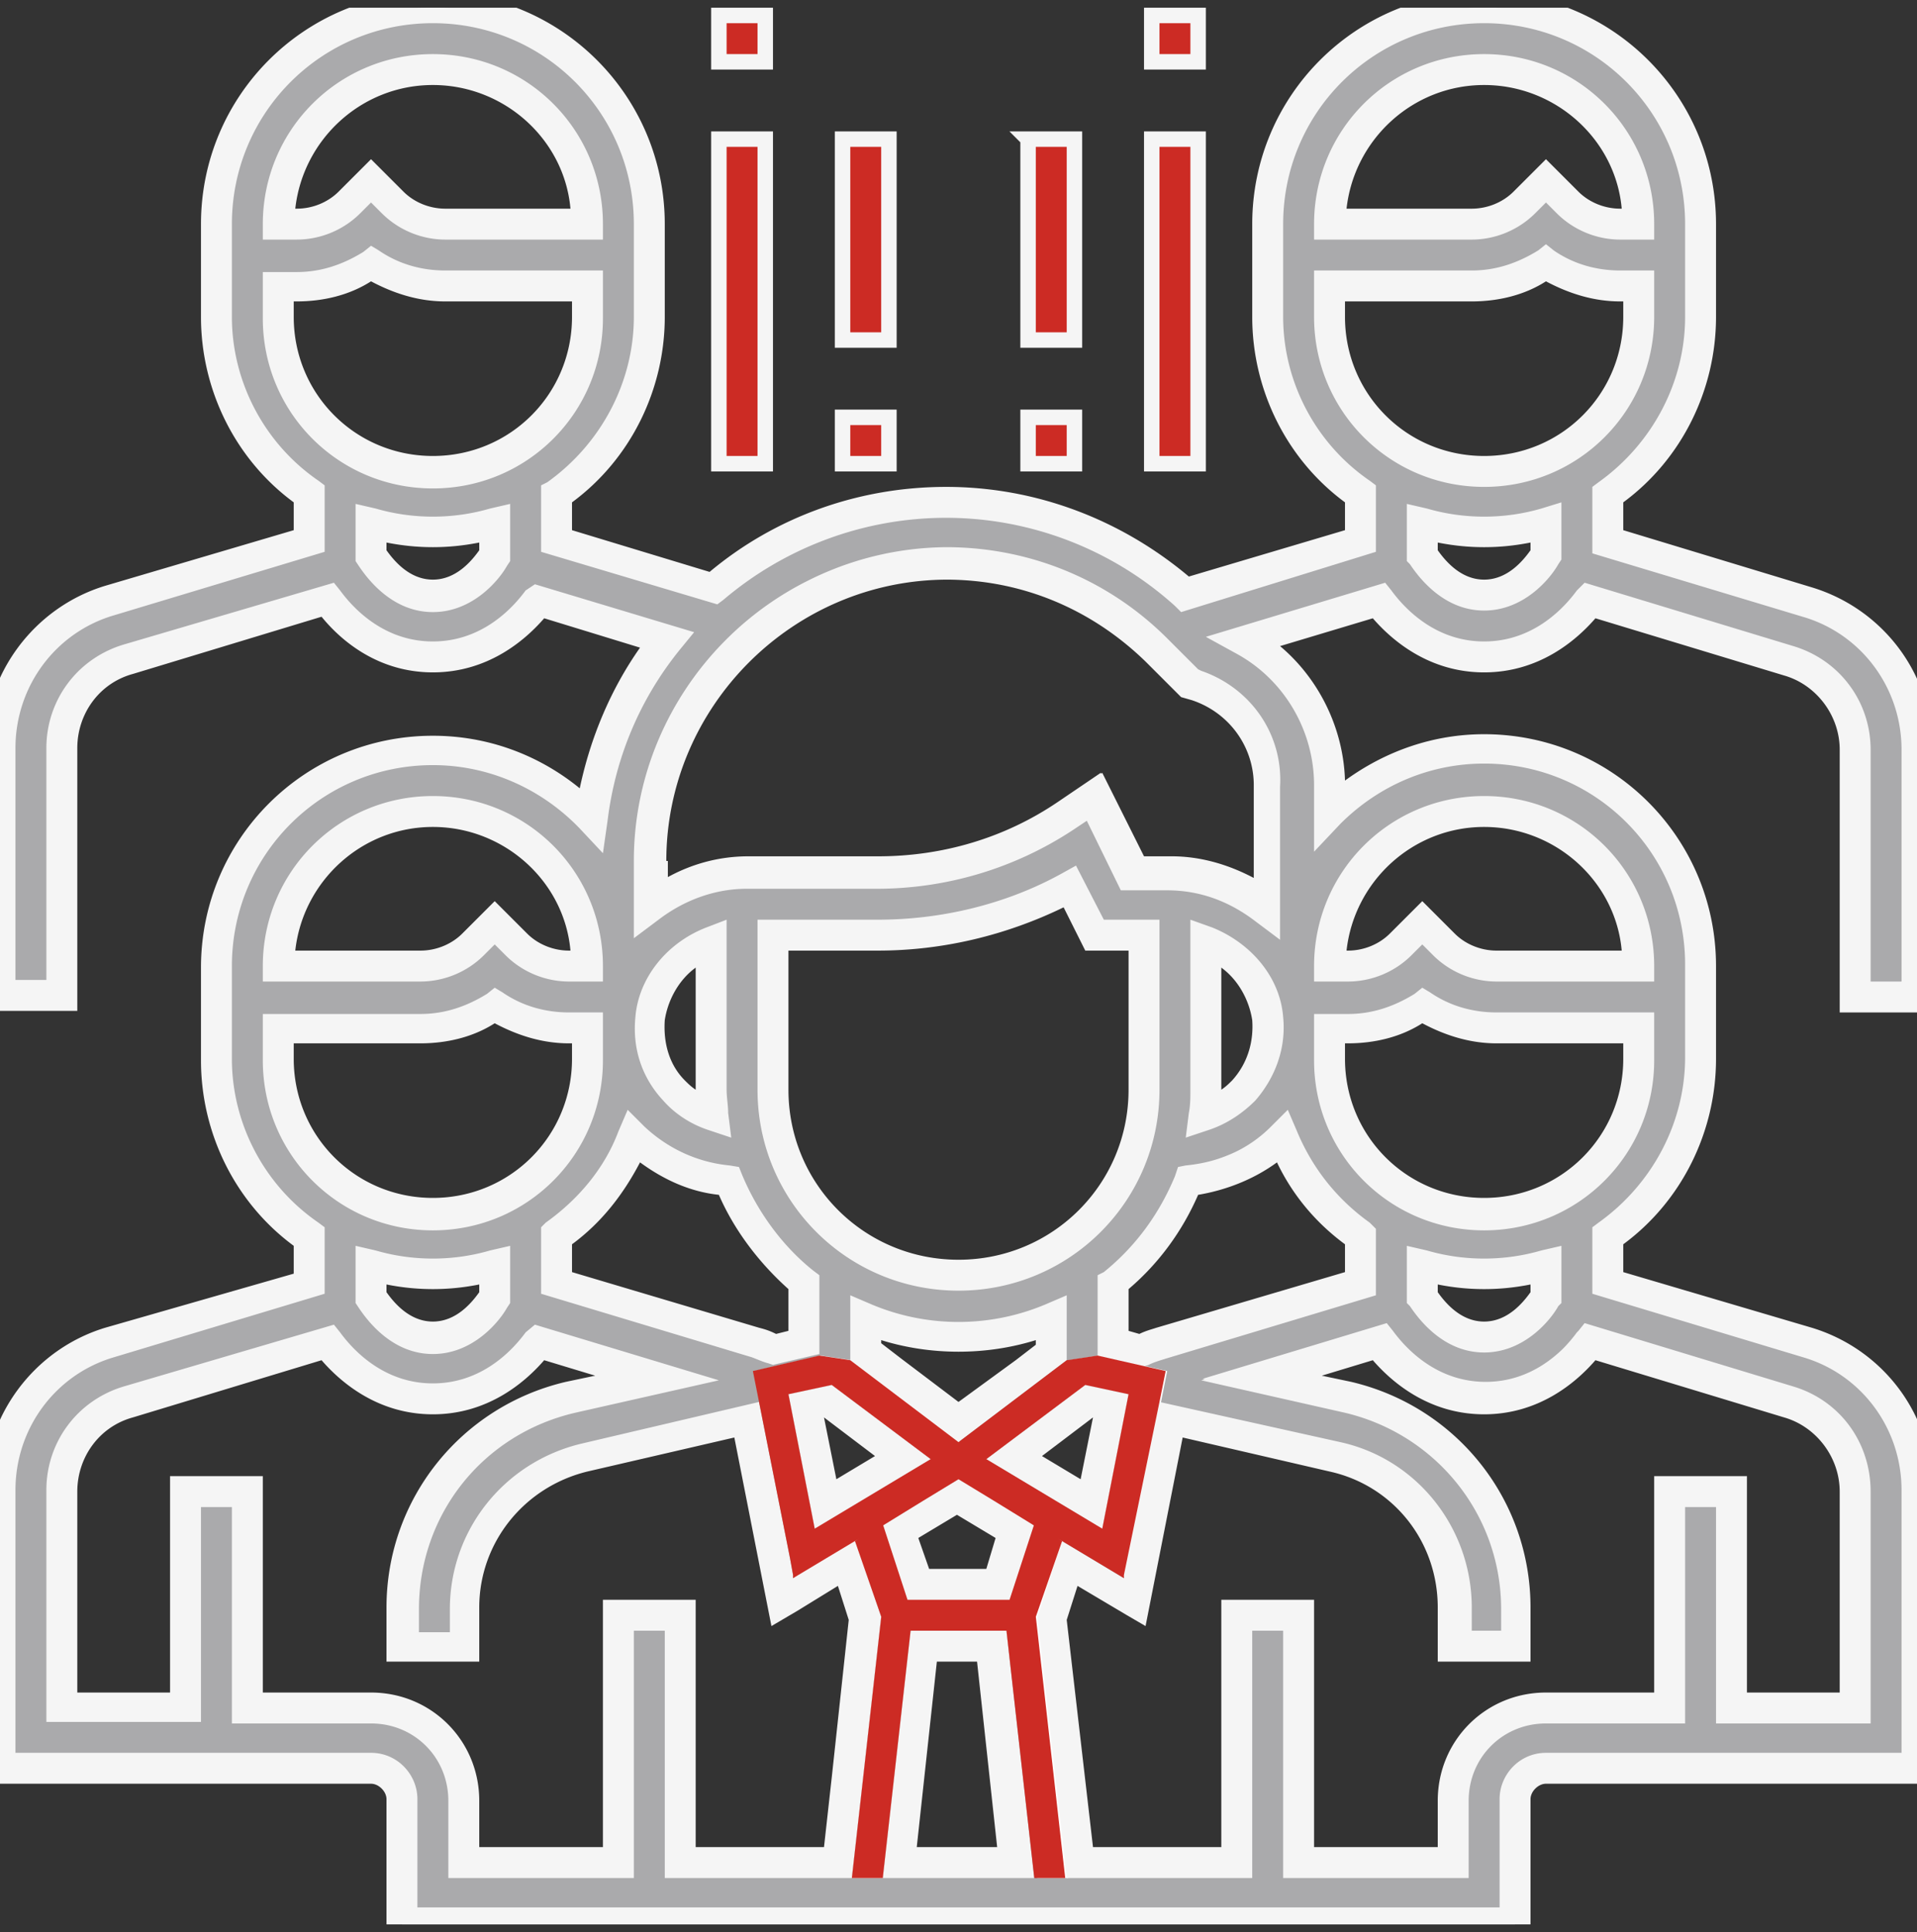 <svg width="124" height="125" fill="none" xmlns="http://www.w3.org/2000/svg"><rect width="100%" height="100%" fill="#333333" stroke="none"/><g clip-path="url(#clip0)"><path d="M55.898 99.3l1.2-.7-1.2.7zm11-.7l1.2.7-1.2-.7zM75 90.7l-2.3 11.2L75 90.7z" fill="#F5F5F5"/><path d="M124 64.5v-16c0-4.5-2.9-8.3-7.1-9.6L104 35v-3c3.6-2.5 6-6.7 6-11.5v-6c0-7.7-6.3-14-14-14s-14 6.3-14 14v6c0 4.7 2.4 8.9 6 11.5v3l-11.3 3.4c-4.3-3.8-9.7-5.9-15.5-5.9-5.7 0-11 2.1-15 5.6L36 35v-3c3.6-2.5 6-6.7 6-11.5v-6c0-7.7-6.3-14-14-14s-14 6.3-14 14v6c0 4.7 2.4 8.9 6 11.5v3L7.1 38.9C2.9 40.2 0 44 0 48.5v16h4v-16c0-2.7 1.7-5 4.3-5.7l12.9-3.9c1.2 1.5 3.4 3.7 6.8 3.7s5.7-2.1 6.8-3.7l8.2 2.5c-2.6 3.3-4.3 7.3-4.9 11.6-2.5-2.8-6.1-4.5-10.1-4.5-7.7 0-14 6.3-14 14v6c0 4.7 2.4 8.9 6 11.5v3L7.1 86.9C2.9 88.2 0 92 0 96.5v18h24c1.1 0 2 .9 2 2v8h72v-8c0-1.1.9-2 2-2h24v-18c0-4.5-2.9-8.3-7.1-9.6L104 83v-3c3.6-2.5 6-6.7 6-11.5v-6c0-7.7-6.3-14-14-14-3.9 0-7.5 1.6-10 4.2v-1.9c0-4-2.1-7.5-5.5-9.4l8.7-2.6c1.2 1.5 3.4 3.7 6.8 3.7s5.7-2.1 6.8-3.7l12.9 3.9c2.6.8 4.3 3.1 4.3 5.7v16h4v.1zm-96-60c5.5 0 10 4.5 10 10h-9.2c-1.3 0-2.5-.5-3.4-1.4L24 11.7l-1.4 1.4c-.9.9-2.1 1.4-3.4 1.4H18c0-5.5 4.5-10 10-10zm-10 16v-2h1.2c1.7 0 3.4-.5 4.8-1.4 1.4.9 3.1 1.4 4.8 1.4H38v2c0 5.5-4.5 10-10 10s-10-4.5-10-10zm10 18c-2.1 0-3.5-1.8-4-2.5v-2c1.3.4 2.6.6 4 .6s2.7-.2 4-.6v2c-.5.7-1.9 2.5-4 2.5zm55 35.1c1 2.6 2.8 4.8 5 6.4v3l-12.9 3.9c-.4.1-.8.3-1.2.5l-1.9-.5V83c2.1-1.7 3.8-4 4.9-6.6 2.3-.2 4.4-1.2 6.1-2.8zM62 86.5c2.1 0 4.1-.4 6-1.2v2.2L62 92l-6-4.5v-2.2c1.9.8 3.9 1.2 6 1.2zm-8.5 4.2l4.9 3.7-5 3-1.3-6.3 1.4-.4zm6.3 15.8h4.4l1.6 14h-7.5l1.5-14zm4.8-4h-5.1l-1.1-3.4 3.7-2.2 3.7 2.2-1.2 3.4zm1-8.2l4.9-3.7 1.4.3-1.3 6.3-5-2.9zm14.8-23.8c-.7.8-1.6 1.3-2.5 1.6.1-.5.1-1 .1-1.6v-9.6c2.2.8 3.8 2.7 4 5 .1 1.7-.4 3.4-1.6 4.6zm-6.4 0c0 6.6-5.4 12-12 12s-12-5.4-12-12v-10h6.8c4.4 0 8.6-1.1 12.4-3.2l1.6 3.2H74v10zm-27.9 1.7c-1-.3-1.8-.9-2.5-1.6-1.2-1.3-1.7-2.9-1.5-4.6.2-2.3 1.8-4.2 4-5v9.5c-.1.6-.1 1.1 0 1.7zm1 4.2c1 2.6 2.7 4.8 4.9 6.6v3.9l-1.9.4c-.4-.2-.8-.3-1.2-.5L36 83v-3c2.2-1.6 4-3.8 5-6.4 1.7 1.6 3.8 2.6 6.1 2.8zM28 52.5c5.5 0 10 4.5 10 10h-1.2c-1.3 0-2.5-.5-3.4-1.4L32 59.7l-1.4 1.4c-.9.9-2.1 1.4-3.4 1.4H18c0-5.5 4.5-10 10-10zm-10 16v-2h9.2c1.7 0 3.4-.5 4.8-1.4 1.4.9 3.1 1.4 4.8 1.4H38v2c0 5.5-4.5 10-10 10s-10-4.5-10-10zm10 14c1.4 0 2.7-.2 4-.6v2c-.5.8-1.9 2.6-4 2.6s-3.5-1.8-4-2.5v-2c1.3.3 2.6.5 4 .5zm-4 28h-8v-14h-4v14H4v-14c0-2.7 1.7-5 4.3-5.7l12.9-3.9c1.2 1.5 3.4 3.7 6.8 3.7s5.7-2.1 6.8-3.7l7.6 2.3-5.6 1.3C30.5 91.9 26 97.5 26 104v2.5h4V104c0-4.7 3.2-8.7 7.8-9.7l10.5-2.4 2.4 11.8 4.2-2.5 1.2 3.6-1.9 15.7H44v-16h-4v16H30v-4c0-3.3-2.7-6-6-6zm91.7-19.8c2.6.8 4.3 3.1 4.3 5.7v14h-8V96.5h-4v14h-8c-3.3 0-6 2.7-6 6v4H84v-16h-4v16H69.8L68 104.7l1.2-3.6 4.2 2.5 2.4-11.8 10.5 2.4c4.6 1.1 7.8 5.1 7.8 9.7v2.5h4v-2.5c0-6.6-4.5-12.2-10.9-13.6L81.6 89l7.6-2.3c1.2 1.5 3.4 3.7 6.8 3.7s5.7-2.1 6.8-3.7l12.9 4zM100 84c-.5.8-1.9 2.5-4 2.5s-3.5-1.8-4-2.5v-2c1.3.4 2.6.6 4 .6s2.7-.2 4-.6v2zm-4-5.5c-5.5 0-10-4.5-10-10v-2h1.2c1.7 0 3.4-.5 4.8-1.4 1.4.9 3.1 1.4 4.8 1.4h9.2v2c0 5.5-4.5 10-10 10zm0-26c5.5 0 10 4.5 10 10h-9.2c-1.3 0-2.5-.5-3.4-1.4L92 59.7l-1.4 1.4c-.9.9-2.1 1.4-3.4 1.4H86c0-5.5 4.5-10 10-10zm-14 6.2c-1.8-1.3-4-2.2-6.3-2.2h-2.4l-2.5-4.9-1.9 1.3c-3.6 2.4-7.8 3.7-12.1 3.7h-8.4c-2.4 0-4.6.8-6.3 2.2v-3c-.1-10.7 8.5-19.3 19.1-19.3 5.1 0 10 2 13.6 5.6l2.1 2.1.4.2c2.8.9 4.6 3.5 4.6 6.4v7.9h.1zM96 4.5c5.5 0 10 4.5 10 10h-1.2c-1.3 0-2.5-.5-3.4-1.4l-1.4-1.4-1.4 1.4c-.9.9-2.1 1.4-3.4 1.4H86c0-5.5 4.5-10 10-10zm-10 16v-2h9.2c1.7 0 3.4-.5 4.8-1.4 1.4.9 3.1 1.4 4.8 1.4h1.2v2c0 5.5-4.5 10-10 10s-10-4.5-10-10zm10 18c-2.1 0-3.5-1.8-4-2.5v-2c1.3.4 2.6.6 4 .6s2.7-.2 4-.6v2c-.5.7-1.9 2.5-4 2.5z" fill="#fff"/><path d="M124 64.5v-16c0-4.5-2.9-8.3-7.1-9.6L104 35v-3c3.6-2.5 6-6.7 6-11.5v-6c0-7.7-6.3-14-14-14s-14 6.3-14 14v6c0 4.8 2.4 8.9 6 11.5v3l-11.3 3.4c-4.3-3.8-9.7-5.9-15.5-5.9-5.7 0-11 2.1-15 5.6l-10.2-3v-3c3.6-2.5 6-6.7 6-11.5v-6c0-7.7-6.3-14-14-14S14 6.8 14 14.5v6c0 4.8 2.4 8.9 6 11.5v3L7.1 38.9C2.9 40.1 0 44 0 48.4v16h4v-16c0-2.7 1.7-5 4.3-5.7l12.9-3.9c1.2 1.5 3.4 3.7 6.8 3.7s5.7-2.1 6.8-3.7l8.2 2.5c-2.6 3.3-4.3 7.3-4.9 11.6-2.5-2.7-6.1-4.4-10.1-4.4-7.7 0-14 6.3-14 14v6c0 4.8 2.4 8.9 6 11.5v3L7.1 86.9C2.9 88.1 0 92 0 96.4v18h24c1.1 0 2 .9 2 2v8h72v-8c0-1.1.9-2 2-2h24v-18c0-4.5-2.9-8.3-7.1-9.6L104 83v-3c3.6-2.5 6-6.7 6-11.5v-6c0-7.7-6.3-14-14-14-3.9 0-7.5 1.6-10 4.2v-1.9c0-4-2.2-7.5-5.5-9.4l8.7-2.6c1.2 1.5 3.4 3.7 6.8 3.7s5.7-2.1 6.8-3.7l12.9 3.9c2.6.8 4.3 3.1 4.3 5.7v16h4v.1zm-96-60c5.5 0 10 4.5 10 10h-9.2c-1.3 0-2.5-.5-3.4-1.4L24 11.7l-1.4 1.4c-.9.9-2.2 1.4-3.4 1.4H18c0-5.5 4.5-10 10-10zm-10 14h1.2c1.7 0 3.4-.5 4.8-1.4 1.4.9 3.1 1.4 4.8 1.4H38v2c0 5.5-4.5 10-10 10s-10-4.5-10-10v-2zm6 15.4c1.3.4 2.6.6 4 .6s2.7-.2 4-.6v2c-.5.8-1.9 2.5-4 2.5s-3.5-1.8-4-2.5v-2zm72 18.6c5.5 0 10 4.5 10 10h-9.2c-1.3 0-2.5-.5-3.4-1.4L92 59.7l-1.4 1.4c-.9.9-2.2 1.4-3.4 1.4H86c0-5.5 4.5-10 10-10zm24 58h-8v-14h-4v14h-8c-3.3 0-6 2.7-6 6v4H84v-16h-4v16H69.8L68 104.7l1.2-3.6 3.7 2.2.5.3 2.4-11.8 10.5 2.4c4.6 1.1 7.8 5.1 7.8 9.8v2.5h4V104c0-6.6-4.5-12.2-10.8-13.6l-5.6-1.3 7.6-2.3c1.2 1.5 3.4 3.7 6.8 3.7s5.7-2.1 6.8-3.7l12.9 3.9c2.6.8 4.3 3.1 4.3 5.7v14.1h-.1zm-61.8 10l1.6-14h4.4l1.6 14h-7.6zm6.9-15h-6.2l-1.8 16h-2l1.9-16.9-1.6-4.9-4 2.4v-.2l-.2-1.1-2.4-12.1 4.3-1 2 .3 7 5.3 7-5.3 2-.3 4.4 1-.4 2-2.3 11.2v.2l-4-2.4-1.6 4.9 1.9 16.9h-2l-2-16zm-53.1-9v14H4v-14c0-2.7 1.7-5 4.3-5.7l12.9-3.9c1.2 1.5 3.4 3.7 6.8 3.7s5.7-2.1 6.8-3.7l7.6 2.3-5.6 1.3C30.5 91.9 26 97.5 26 104v2.5h4V104c0-4.7 3.2-8.7 7.8-9.8l10.5-2.4 2.4 11.8.8-.5 3.4-2 1.2 3.6-1.5 13.6-.2 2.2H44v-16h-4v16H30v-4c0-3.3-2.7-6-6-6h-8v-14h-4zm16-44c5.5 0 10 4.5 10 10h-1.2c-1.3 0-2.5-.5-3.4-1.4L32 59.7l-1.4 1.4c-.9.9-2.2 1.4-3.4 1.4H18c0-5.5 4.5-10 10-10zm40 35l-.7.5-5.3 4-5.3-4-.7-.5v-2.2c1.8.8 3.9 1.2 6 1.2s4.2-.4 6-1.2v2.2zm-36-5.6v2c-.5.8-1.9 2.5-4 2.5s-3.5-1.8-4-2.5v-2c1.3.4 2.6.6 4 .6s2.7-.2 4-.6zm10-16c.2-2.3 1.8-4.2 4-5v9.6c0 .6 0 1.1.1 1.7-1-.3-1.8-.9-2.5-1.6-1.2-1.3-1.7-3-1.6-4.7zm35.9 6.2c.1-.5.1-1 .1-1.6v-9.6c2.2.8 3.8 2.7 4 5 .2 1.7-.4 3.4-1.5 4.6-.7.8-1.6 1.3-2.6 1.6zM74 70.5c0 6.6-5.4 12-12 12s-12-5.4-12-12v-10h6.8c4.4 0 8.6-1.1 12.4-3.2l1.6 3.2H74v10zm26 13.4c-.5.8-1.9 2.5-4 2.5s-3.5-1.8-4-2.5v-2c1.3.4 2.6.6 4 .6s2.7-.2 4-.6v2zM88 83l-12.9 3.9c-.4.1-.8.3-1.2.5l-1.9-.5V83c2.1-1.7 3.8-4 4.9-6.6 2.3-.2 4.5-1.2 6.1-2.8 1 2.6 2.8 4.8 5 6.4v3zm-47-9.4c1.7 1.6 3.8 2.6 6.1 2.8 1 2.6 2.7 4.8 4.9 6.6v3.9l-1.9.4c-.4-.2-.8-.4-1.2-.5L36 83v-3c2.3-1.6 4-3.8 5-6.4zm-23-7.1h9.2c1.7 0 3.4-.5 4.8-1.4 1.4.9 3.1 1.4 4.8 1.4H38v2c0 5.5-4.5 10-10 10s-10-4.5-10-10v-2zm78 12c-5.5 0-10-4.5-10-10v-2h1.2c1.7 0 3.4-.5 4.8-1.4 1.4.9 3.1 1.4 4.8 1.4h9.2v2c0 5.5-4.5 10-10 10zM82 58.7c-1.8-1.3-4-2.2-6.3-2.2h-2.4l-2.5-4.9-1.9 1.3c-3.6 2.4-7.8 3.7-12.1 3.7h-8.4c-2.4 0-4.6.8-6.3 2.2v-3c-.1-10.7 8.5-19.3 19.1-19.3 5.1 0 10 2 13.6 5.6l2.1 2.1.5.2c2.8.9 4.6 3.5 4.6 6.4v7.9zM96 4.5c5.5 0 10 4.5 10 10h-1.2c-1.3 0-2.5-.5-3.4-1.4l-1.4-1.4-1.4 1.4c-.9.9-2.2 1.4-3.4 1.4H86c0-5.5 4.5-10 10-10zm-10 14h9.2c1.7 0 3.4-.5 4.8-1.4 1.4.9 3.1 1.4 4.8 1.4h1.2v2c0 5.5-4.5 10-10 10s-10-4.5-10-10v-2zm6 15.4c1.3.4 2.6.6 4 .6s2.7-.2 4-.6v2c-.5.8-1.9 2.5-4 2.5s-3.5-1.8-4-2.5v-2zM73 90.2l-2.8-.6-6.4 4.8 7.5 4.5 1.7-8.7zm-7.4 4.1l4.9-3.7 1.4.3-1.3 6.3-5-2.9zM62 95.7l-2.3 1.4-2.6 1.6 1.6 4.9h6.6l1.6-4.9-2.6-1.6-2.3-1.4zm2.6 6.8h-5.1l-1.2-3.4 3.7-2.2 3.7 2.2-1.1 3.4zM53.8 89.6l-2.8.6 1.7 8.7 7.5-4.5-6.4-4.8zM52.1 91l1.4-.3 4.9 3.7-5 3-1.3-6.4z" fill="#AAAAAC"/><path d="M31.7 32.9c-2.4.7-5 .7-7.4 0l-1.3-.3v3.7l.2.3c.6.9 2.2 3 4.8 3 2.6 0 4.3-2.1 4.8-3l.2-.3v-3.7l-1.3.3zm-.7 2.7c-.5.7-1.5 1.9-3 1.9s-2.5-1.2-3-1.9v-.5c2 .4 4 .4 6 0v.5zm.7 45.3c-2.4.7-5 .7-7.4 0l-1.3-.3v3.7l.2.3c.6.9 2.2 3 4.8 3 2.6 0 4.3-2.1 4.8-3l.2-.3v-3.7l-1.3.3zm-.7 2.7c-.5.7-1.5 1.9-3 1.9s-2.5-1.2-3-1.9v-.5c2 .4 4 .4 6 0v.5zM28 3.5c-6.1 0-11 4.9-11 11v1h2.2c1.5 0 3-.6 4.1-1.7l.7-.7.7.7c1.1 1.1 2.6 1.7 4.1 1.7H39v-1c0-6.1-4.9-11-11-11zm.8 10c-1 0-2-.4-2.7-1.1L24 10.3l-2.1 2.1c-.7.7-1.7 1.1-2.7 1.1h-.1c.5-4.5 4.3-8 8.9-8 4.6 0 8.5 3.5 8.9 8h-8.1zm0 4c-1.5 0-3-.4-4.3-1.3l-.5-.3-.5.4c-1.3.8-2.7 1.3-4.3 1.3H17v3c0 6.1 4.9 11 11 11s11-4.9 11-11v-3H28.8v-.1zm8.2 3c0 5-4 9-9 9s-9-4-9-9v-1h.2c1.7 0 3.4-.4 4.8-1.3 1.5.8 3.1 1.3 4.8 1.3H37v1zm-9 31c-6.1 0-11 4.9-11 11v1h10.2c1.5 0 3-.6 4.1-1.7l.7-.7.7.7c1.1 1.1 2.6 1.7 4.1 1.7H39v-1c0-6.1-4.9-11-11-11zm8.8 10c-1 0-2-.4-2.7-1.1L32 58.3l-2.1 2.1c-.7.7-1.7 1.1-2.7 1.1h-8.1c.5-4.5 4.3-8 8.9-8 4.6 0 8.5 3.5 8.9 8h-.1zm0 4c-1.5 0-3-.4-4.3-1.3l-.5-.3-.5.4c-1.3.8-2.7 1.3-4.3 1.3H17v3c0 6.1 4.9 11 11 11s11-4.9 11-11v-3h-2.2v-.1zm.2 3c0 5-4 9-9 9s-9-4-9-9v-1h8.2c1.7 0 3.4-.4 4.8-1.3 1.5.8 3.1 1.3 4.8 1.3h.2v1zM47.1 72c0-.5-.1-1-.1-1.5v-11l-1.3.5c-2.6 1-4.4 3.3-4.6 5.8-.2 2 .4 3.9 1.8 5.4.8.8 1.8 1.5 2.9 1.9l1.5.5-.2-1.6zM45 62.6v7.9c-.3-.2-.5-.4-.7-.6-1-1-1.4-2.4-1.3-3.9.2-1.3.9-2.6 2-3.4zm7.6 19.6c-2-1.6-3.6-3.8-4.6-6.2l-.2-.5-.6-.1c-2.1-.2-4-1.1-5.5-2.5l-1.1-1.1-.6 1.4c-.9 2.4-2.6 4.4-4.7 5.9l-.3.3v4.3l13.6 4.1c.3.1.7.3 1.1.4l.3.1 3-.7v-5.1l-.4-.3zM51 86.1l-.8.2c-.4-.2-.7-.3-1.1-.4L37 82.3v-1.8c1.9-1.4 3.3-3.2 4.4-5.3 1.5 1.1 3.2 1.8 5.1 2.1 1 2.3 2.6 4.4 4.5 6.1v2.7zm4.3 13.6l-4 2.4v-.2l-.2-1.1-2-10.1-11.5 2.7c-5 1.2-8.5 5.6-8.5 10.7v1.5h-2v-1.5c0-6.1 4.1-11.3 10.1-12.7l9.3-2.1-11.9-3.6-.6.5c-1.1 1.5-3.1 3.3-6 3.3s-4.9-1.8-6-3.3l-.4-.5-13.6 4c-3 .9-5 3.6-5 6.7v15h10V97.5h2v14h9c2.8 0 5 2.2 5 5v5h12v-16h2v16h12.1l1.9-16.9-1.7-4.9zm-2 19.8H45v-16h-6v16h-8v-3c0-3.9-3.1-7-7-7h-7v-14h-6v14H5v-13c0-2.2 1.4-4.2 3.6-4.8L20.8 88c1.3 1.5 3.7 3.5 7.2 3.5s5.9-2 7.2-3.5l3.3 1-1.9.4C29.8 91 25 97 25 104v3.5h6V104c0-4.2 2.9-7.8 7-8.8l9.5-2.2 2.4 12.2 1.7-1 2.6-1.6.7 2.2-1.1 10.2-.5 4.5zm.5-29.9l-2.8.6 1.7 8.7 7.5-4.5-6.4-4.8zm-.5 2.1l3.3 2.5-2.5 1.5-.8-4zm11 5.3L62 95.7l-2.3 1.4-2.6 1.6 1.6 4.9h6.6l1.6-4.9-2.6-1.7zm-.5 4.5h-3.7l-.7-2 2.5-1.5 2.5 1.5-.6 2zm1.3 4h-6.2l-1.8 16h9.8l-1.8-16zm-1.8 2l1.3 12h-5.3l1.3-12h2.7zm4.3-23.1a14.5 14.5 0 01-11.2 0l-1.4-.6V88l7 5.3 7-5.3v-4.2l-1.4.6zM67 87l-1.3 1-3.7 2.7-3.7-2.8-1.3-1v-.3c3.2 1 6.8 1 10 0v.4zm3.2 2.6l-6.4 4.8 7.5 4.5 1.7-8.7-2.8-.6zm-2.8 4.6l3.3-2.5-.8 4-2.5-1.5zm4-34.7L69.6 56l-.9.5c-3.6 2-7.8 3-11.9 3H49v11c0 7.2 5.8 13 13 13s13-5.8 13-13v-11h-3.6zm1.6 11c0 6.1-4.9 11-11 11s-11-4.9-11-11v-9h5.8c4.2 0 8.3-1 12-2.8l1.4 2.8H73v9zm10-4.7c-.2-2.6-2.1-4.8-4.6-5.8l-1.4-.5v11c0 .5 0 1-.1 1.5l-.2 1.6 1.5-.5c1.2-.4 2.2-1.1 2.9-1.9 1.4-1.5 2.1-3.4 1.9-5.4zm-4 4.7v-7.9c1.1.8 1.8 2.1 2 3.4.1 1.4-.3 2.8-1.3 3.9-.2.2-.4.4-.7.6zm-1.3-27.1l-.2-.1-2-2c-3.8-3.8-8.9-5.9-14.3-5.9-11.1.1-20.2 9.2-20.2 20.3v5l1.6-1.2c1.7-1.3 3.7-2 5.7-2h8.4c4.5 0 8.9-1.3 12.7-3.8l.9-.6 2.2 4.5h3c2.1 0 4 .7 5.7 2l1.6 1.2v-9.9c.2-3.4-1.9-6.4-5.1-7.5zM81 56.8c-1.7-.9-3.5-1.4-5.3-1.4h-1.8L71.2 50l-2.8 1.9c-3.4 2.3-7.4 3.5-11.6 3.5h-8.4c-1.9 0-3.7.5-5.3 1.4v-1.1c0-10 8.2-18.2 18.2-18.2 4.9 0 9.4 1.9 12.9 5.3l2.3 2.3.7.2c2.4.8 4 3 4 5.5v6H81zm7.6 22.3c-2.1-1.5-3.7-3.5-4.7-5.9l-.6-1.4-1.1 1.1c-1.5 1.5-3.4 2.3-5.5 2.5l-.5.1-.2.6c-1 2.4-2.5 4.5-4.6 6.2l-.4.2v5.2l3 .7.3-.1c.4-.2.8-.3 1.1-.4L89 83.8v-4.3l-.4-.4zM87 82.3l-12.2 3.6c-.3.1-.7.2-1.1.4l-.7-.2v-2.7c2-1.7 3.5-3.8 4.5-6.1 1.8-.3 3.6-1 5.1-2.1 1 2.1 2.5 3.9 4.4 5.3v1.8zm12.7-49.4c-2.4.7-5 .7-7.4 0l-1.3-.3v3.7l.2.2c.6.9 2.2 3 4.8 3 2.6 0 4.3-2.1 4.8-3l.2-.3v-3.7l-1.3.4zm-.7 2.7c-.5.7-1.5 1.9-3 1.9s-2.5-1.2-3-1.9v-.5c2 .4 4 .4 6 0v.5zm.7 45.3c-2.4.7-5 .7-7.4 0l-1.3-.3v3.7l.2.2c.6.9 2.2 3 4.8 3 2.6 0 4.3-2.1 4.8-3l.2-.2v-3.7l-1.3.3zm-.7 2.7c-.5.7-1.5 1.9-3 1.9s-2.5-1.2-3-1.9v-.5c2 .4 4 .4 6 0v.5zM96 3.5c-6.1 0-11 4.9-11 11v1h10.2c1.5 0 3-.6 4.1-1.7l.7-.7.7.7c1.1 1.1 2.6 1.7 4.1 1.7h2.2v-1c0-6.1-4.9-11-11-11zm8.8 10c-1 0-2-.4-2.7-1.1l-2.1-2.1-2.1 2.1c-.7.7-1.7 1.1-2.7 1.1h-8.1c.5-4.5 4.3-8 8.9-8 4.6 0 8.5 3.5 8.9 8h-.1zm0 4c-1.5 0-3-.4-4.3-1.3l-.5-.4-.5.4c-1.3.8-2.7 1.3-4.3 1.3H85v3c0 6.1 4.9 11 11 11s11-4.9 11-11v-3h-2.2zm.2 3c0 5-4 9-9 9s-9-4-9-9v-1h8.2c1.7 0 3.4-.4 4.8-1.3 1.5.8 3.1 1.3 4.8 1.3h.2v1zm-9 31c-6.1 0-11 4.9-11 11v1h2.2c1.5 0 3-.6 4.1-1.7l.7-.7.7.7c1.1 1.1 2.6 1.7 4.1 1.7H107v-1c0-6.1-4.9-11-11-11zm.8 10c-1 0-2-.4-2.7-1.1L92 58.3l-2.1 2.1c-.7.7-1.7 1.1-2.7 1.1h-.1c.5-4.5 4.3-8 8.9-8 4.6 0 8.5 3.5 8.9 8h-8.1zm0 4c-1.5 0-3-.4-4.3-1.3l-.5-.3-.5.4c-1.3.8-2.7 1.3-4.3 1.3H85v3c0 6.1 4.9 11 11 11s11-4.9 11-11v-3H96.8v-.1zm8.2 3c0 5-4 9-9 9s-9-4-9-9v-1h.2c1.7 0 3.4-.4 4.8-1.3 1.5.8 3.1 1.3 4.8 1.3h8.2v1zm11 21.2l-13.5-4.1-.4.5c-1.1 1.5-3.1 3.3-6 3.3s-4.9-1.8-6-3.3l-.4-.5-11.9 3.6 9.3 2.1c5.9 1.4 10.1 6.6 10.1 12.7v1.5h-2V104c0-5.1-3.5-9.6-8.5-10.7L75 90.7l-2.3 11.2v.2l-4-2.4-1.6 4.9 1.9 16.9h12v-16h2v16h12v-5c0-2.8 2.2-5 5-5h9v-14h2v14h10v-15c0-3.2-2-5.9-5-6.8zm3 19.8h-6v-14h-6v14h-7c-3.9 0-7 3.1-7 7v3h-8v-16h-6v16h-8.3L69 104.8l.7-2.2 3.2 1.9 1.2.7L76.5 93l9.5 2.2c4.1.9 7 4.5 7 8.8v3.5h6V104c0-7-4.8-13-11.6-14.6l-1.9-.4 3.3-1c1.3 1.5 3.7 3.5 7.2 3.5s5.9-2 7.2-3.5l12.2 3.7c2.1.6 3.6 2.6 3.6 4.8v13zm-3-19.8l-13.5-4.1-.4.5c-1.1 1.5-3.1 3.3-6 3.3s-4.9-1.8-6-3.3l-.4-.5-11.9 3.6 9.3 2.1c5.9 1.4 10.1 6.6 10.1 12.7v1.5h-2V104c0-5.1-3.5-9.6-8.5-10.7L75 90.7l-2.3 11.2v.2l-4-2.4-1.6 4.9 1.9 16.9h12v-16h2v16h12v-5c0-2.8 2.2-5 5-5h9v-14h2v14h10v-15c0-3.2-2-5.9-5-6.8zm3 19.8h-6v-14h-6v14h-7c-3.9 0-7 3.1-7 7v3h-8v-16h-6v16h-8.3L69 104.8l.7-2.2 3.2 1.9 1.2.7L76.5 93l9.5 2.2c4.1.9 7 4.5 7 8.8v3.5h6V104c0-7-4.8-13-11.6-14.6l-1.9-.4 3.3-1c1.3 1.5 3.7 3.5 7.2 3.5s5.9-2 7.2-3.5l12.2 3.7c2.1.6 3.6 2.6 3.6 4.8v13zm-23-30c6.1 0 11-4.9 11-11v-3H96.8c-1.5 0-3-.4-4.3-1.3l-.5-.3-.5.4c-1.3.8-2.7 1.3-4.3 1.3H85v3c0 6 4.9 10.9 11 10.9zm-9-12h.2c1.7 0 3.4-.4 4.8-1.3 1.5.8 3.1 1.3 4.8 1.3h8.2v1c0 5-4 9-9 9s-9-4-9-9v-1zm4.3-5.7l.7-.7.7.7c1.1 1.1 2.6 1.7 4.1 1.7H107v-1c0-6.1-4.9-11-11-11s-11 4.9-11 11v1h2.2c1.5 0 3-.6 4.1-1.7zm4.7-8.3c4.6 0 8.5 3.5 8.9 8h-8.1c-1 0-2-.4-2.7-1.1L92 58.3l-2.1 2.1c-.7.7-1.7 1.1-2.7 1.1h-.1c.4-4.5 4.3-8 8.9-8zm0-22c6.1 0 11-4.9 11-11v-3h-2.2c-1.5 0-3-.4-4.3-1.3l-.5-.4-.5.4c-1.3.8-2.7 1.3-4.3 1.3H85v3c0 6.1 4.9 11 11 11zm-9-12h8.2c1.7 0 3.4-.4 4.8-1.3 1.5.8 3.1 1.3 4.8 1.3h.2v1c0 5-4 9-9 9s-9-4-9-9v-1zm12.3-5.7l.7-.7.7.7c1.1 1.1 2.6 1.7 4.1 1.7h2.2v-1c0-6.1-4.9-11-11-11s-11 4.9-11 11v1h10.2c1.5 0 3-.6 4.1-1.7zM96 5.5c4.6 0 8.5 3.5 8.9 8h-.1c-1 0-2-.4-2.7-1.1l-2.1-2.1-2.1 2.1c-.7.7-1.7 1.1-2.7 1.1h-8.1c.4-4.5 4.3-8 8.9-8zm-3.7 75.4l-1.3-.3v3.7l.2.2c.6.9 2.2 3 4.8 3 2.6 0 4.3-2.1 4.8-3l.2-.2v-3.7l-1.3.4c-2.4.7-5 .7-7.4-.1zm6.7 2.7c-.5.7-1.5 1.9-3 1.9s-2.5-1.2-3-1.9v-.5c2 .4 4 .4 6 0v.5zm-6.7-50.7l-1.3-.3v3.7l.2.2c.6.9 2.2 3 4.8 3 2.6 0 4.3-2.1 4.8-3l.2-.3v-3.7l-1.3.4c-2.4.8-5 .8-7.4 0zm6.7 2.7c-.5.7-1.5 1.9-3 1.9s-2.5-1.2-3-1.9v-.5c2 .4 4 .4 6 0v.5zM76.8 75.4l-.6.1-.2.6c-1 2.4-2.5 4.5-4.6 6.2l-.4.2v5.2l3 .7.3-.1c.4-.2.8-.3 1.1-.4L89 83.8v-4.3l-.4-.3c-2.1-1.5-3.7-3.5-4.7-5.9l-.6-1.4-1.1 1.1c-1.4 1.3-3.4 2.2-5.4 2.4zM87 82.3l-12.2 3.6c-.3.1-.7.2-1.1.4l-.7-.2v-2.7c2-1.7 3.5-3.8 4.5-6.1 1.8-.3 3.6-1 5.1-2.1 1 2.1 2.5 3.9 4.4 5.3v1.8zM48.3 57.5h8.4c4.5 0 8.9-1.3 12.7-3.8l.9-.6 2.2 4.5h3c2.1 0 4 .7 5.7 2l1.6 1.2v-9.9c0-3.3-2.1-6.3-5.3-7.4l-.2-.1-2-2c-3.8-3.8-8.9-5.9-14.3-5.9-10.9 0-20 9.1-20 20.2v5l1.6-1.2c1.7-1.3 3.7-2 5.7-2zM43 55.7c0-10 8.2-18.2 18.2-18.2 4.9 0 9.4 1.9 12.9 5.3l2.3 2.3.7.2c2.4.8 4 3 4 5.5v6c-1.7-.9-3.5-1.4-5.3-1.4H74L71.3 50l-2.8 1.9c-3.4 2.3-7.4 3.5-11.6 3.5h-8.4c-1.9 0-3.7.5-5.3 1.4v-1.1H43zm38.2 15.5c1.3-1.5 2-3.4 1.8-5.4-.2-2.6-2.1-4.8-4.6-5.8l-1.4-.5v11c0 .5 0 1-.1 1.5l-.2 1.6 1.5-.5c1.2-.4 2.2-1.1 3-1.9zM79 62.6c1.1.8 1.8 2.1 2 3.4.1 1.4-.3 2.8-1.3 3.9-.2.2-.4.4-.7.6v-7.9zm-4 7.9v-11h-3.6L69.6 56l-.9.5c-3.6 2-7.8 3-11.9 3H49v11c0 7.2 5.8 13 13 13s13-5.8 13-13zm-24-9h5.8c4.2 0 8.3-1 12-2.8l1.4 2.8H73v9c0 6.1-4.9 11-11 11s-11-4.9-11-11v-9zm22 28.7l-2.8-.6-6.4 4.8 7.5 4.5 1.7-8.7zm-5.6 4l3.3-2.5-.8 4-2.5-1.5zM69 88v-4.2l-1.4.6a14.5 14.5 0 01-11.2 0l-1.4-.6V88l7 5.3 7-5.3zm-12-1v-.3c3.2 1 6.8 1 10 0v.3l-1.3 1-3.7 2.7-3.7-2.8L57 87zm5 8.7l-2.3 1.4-2.6 1.6 1.6 4.9h6.6l1.6-4.9-2.6-1.6-2.3-1.4zm1.8 5.8h-3.7l-.7-2 2.5-1.5 2.5 1.5-.6 2zm-4.9 4l-1.8 16h9.8l-1.8-16h-6.2zm.4 14l1.3-12h2.6l1.3 12h-5.2zM51 90.2l1.7 8.7 7.5-4.5-6.4-4.8-2.8.6zm3.1 5.5l-.8-4 3.3 2.5-2.5 1.5zm-2.8 6.4v-.2l-.2-1.1-2-10.1-11.5 2.7c-5 1.2-8.5 5.6-8.5 10.7v1.5h-2v-1.5c0-6.1 4.1-11.3 10.1-12.7l9.3-2.1-11.9-3.6-.6.5c-1.1 1.5-3.1 3.3-6 3.3s-4.9-1.8-6-3.3l-.4-.5-13.6 4c-3 .9-5 3.6-5 6.7v15h10V97.5h2v14h9c2.8 0 5 2.2 5 5v5h12v-16h2v16h12.1l1.9-16.9-1.6-4.9-4.1 2.4zm2 17.4H45v-16h-6v16h-8v-3c0-3.9-3.1-7-7-7h-7v-14h-6v14H5v-13c0-2.2 1.4-4.2 3.6-4.8L20.8 88c1.3 1.5 3.7 3.5 7.2 3.5s5.9-2 7.2-3.5l3.3 1-1.9.4C29.8 91 25 97 25 104v3.5h6V104c0-4.2 2.9-7.8 7-8.8l9.5-2.2 2.4 12.2 1.7-1 2.6-1.6.7 2.2-1.1 10.2-.5 4.5zM35.4 79.1l-.4.3v4.3l13.6 4.1c.3.1.7.3 1.1.4l.3.1 3-.7v-5.1l-.4-.3c-2-1.6-3.6-3.8-4.6-6.2l-.2-.5-.6-.1c-2.1-.2-4-1.1-5.5-2.5l-1.1-1.1-.6 1.4c-.8 2.4-2.5 4.5-4.6 5.9zm11.1-1.8c1 2.3 2.6 4.4 4.5 6.1v2.7l-.8.2c-.4-.2-.7-.3-1.1-.4L37 82.3v-1.8c1.9-1.4 3.3-3.2 4.4-5.3 1.5 1.1 3.2 1.9 5.1 2.1zm-.7-4.2l1.5.5-.2-1.6c0-.5-.1-1-.1-1.5v-11l-1.3.5c-2.6 1-4.4 3.3-4.6 5.8-.2 2 .4 3.9 1.8 5.4.7.8 1.7 1.5 2.9 1.9zM45 62.6v7.9c-.3-.2-.5-.4-.7-.6-1-1-1.4-2.4-1.3-3.9.2-1.3.9-2.6 2-3.4zM28 79.5c6.1 0 11-4.9 11-11v-3h-2.2c-1.5 0-3-.4-4.3-1.3l-.5-.3-.5.4c-1.3.8-2.7 1.3-4.3 1.3H17v3c0 6 4.9 10.9 11 10.9zm-9-12h8.2c1.7 0 3.4-.4 4.8-1.3 1.5.8 3.1 1.3 4.8 1.3h.2v1c0 5-4 9-9 9s-9-4-9-9v-1zm12.3-5.7l.7-.7.7.7c1.1 1.1 2.6 1.7 4.1 1.7H39v-1c0-6.1-4.9-11-11-11s-11 4.9-11 11v1h10.2c1.5 0 3-.6 4.1-1.7zM28 53.5c4.6 0 8.5 3.5 8.9 8h-.1c-1 0-2-.4-2.7-1.1L32 58.3l-2.1 2.1c-.7.7-1.7 1.1-2.7 1.1h-8.1c.4-4.5 4.3-8 8.9-8zm0-22c6.1 0 11-4.9 11-11v-3H28.8c-1.5 0-3-.4-4.3-1.3l-.5-.3-.5.4c-1.3.8-2.7 1.3-4.3 1.3H17v3c0 6 4.9 10.9 11 10.9zm-9-12h.2c1.7 0 3.4-.4 4.8-1.3 1.5.8 3.1 1.3 4.8 1.3H37v1c0 5-4 9-9 9s-9-4-9-9v-1zm4.3-5.7l.7-.7.7.7c1.1 1.1 2.6 1.7 4.1 1.7H39v-1c0-6.1-4.9-11-11-11s-11 4.9-11 11v1h2.2c1.5 0 3-.6 4.1-1.7zM28 5.5c4.6 0 8.5 3.5 8.9 8h-8.1c-1 0-2-.4-2.7-1.1L24 10.3l-2.1 2.1c-.7.7-1.7 1.1-2.7 1.1h-.1c.4-4.5 4.3-8 8.9-8zm-3.7 75.4l-1.3-.3v3.7l.2.3c.6.9 2.2 3 4.8 3 2.6 0 4.3-2.1 4.8-3l.2-.3v-3.7l-1.3.4c-2.4.7-5 .7-7.4-.1zm6.7 2.7c-.5.7-1.5 1.9-3 1.9s-2.5-1.2-3-1.9v-.5c2 .4 4 .4 6 0v.5zm-6.7-50.7l-1.3-.3v3.7l.2.3c.6.9 2.2 3 4.8 3 2.6 0 4.3-2.1 4.8-3l.2-.3v-3.7l-1.3.4c-2.4.7-5 .7-7.4-.1zm6.7 2.7c-.5.7-1.5 1.9-3 1.9s-2.5-1.2-3-1.9v-.5c2 .4 4 .4 6 0v.5zm94 29.9v-17c0-4.9-3.2-9.1-7.8-10.5L105 34.3v-1.8c3.8-2.8 6-7.3 6-12v-6c0-8.3-6.7-15-15-15s-15 6.7-15 15v6c0 4.7 2.2 9.2 6 12v1.8l-10.1 3c-4.4-3.7-9.9-5.8-15.7-5.8-5.6 0-11 1.9-15.3 5.5L37 34.3v-1.8c3.8-2.8 6-7.3 6-12v-6c0-8.3-6.7-15-15-15s-15 6.7-15 15v6c0 4.7 2.2 9.2 6 12v1.8L6.8 37.9C2.2 39.3-1 43.6-1 48.4v17h6v-17c0-2.2 1.4-4.2 3.6-4.8l12.2-3.7c1.3 1.6 3.7 3.6 7.2 3.6s5.9-2 7.2-3.5l6.2 1.9c-1.9 2.7-3.2 5.8-3.9 9.1-2.7-2.2-6-3.4-9.5-3.4-8.3 0-15 6.7-15 15v6c0 4.7 2.2 9.2 6 12v1.8L6.8 85.9C2.2 87.3-1 91.6-1 96.4v19h25c.5 0 1 .5 1 1v9h74v-9c0-.5.5-1 1-1h25v-19c0-4.9-3.2-9.1-7.8-10.5L105 82.3v-1.8c3.8-2.8 6-7.3 6-12v-6c0-8.3-6.7-15-15-15-3.3 0-6.4 1.1-9 3-.1-3.4-1.7-6.6-4.2-8.7l6-1.8c1.3 1.5 3.7 3.5 7.2 3.5s5.9-2 7.2-3.5l12.2 3.7c2.1.6 3.6 2.6 3.6 4.8v17h6zm-23-27.3c-1.1 1.5-3.1 3.3-6 3.3s-4.9-1.8-6-3.3l-.4-.5L78 41.2l2 1.1c3.1 1.7 5 5 5 8.5v4.3l1.7-1.8c2.5-2.5 5.8-3.9 9.3-3.9 7.2 0 13 5.8 13 13v6c0 4.2-2.1 8.2-5.6 10.7l-.4.3v4.3l13.6 4.1c3.8 1.1 6.4 4.6 6.4 8.6v17h-23c-1.7 0-3 1.4-3 3v7H27v-7c0-1.6-1.3-3-3-3H1v-17c0-4 2.6-7.5 6.4-8.6L21 83.7v-4.3l-.4-.3c-3.5-2.4-5.6-6.4-5.6-10.6v-6c0-7.2 5.8-13 13-13 3.6 0 7 1.5 9.5 4.1l1.5 1.6.3-2.1c.5-4.1 2.1-7.9 4.7-11.1l.9-1.1-10.3-3.1-.6.4c-1.1 1.5-3.1 3.3-6 3.3s-4.9-1.8-6-3.3l-.4-.5-13.6 4c-3 .9-5 3.6-5 6.7v15H1v-15c0-4 2.6-7.5 6.4-8.6L21 35.7v-4.3l-.4-.3c-3.5-2.4-5.6-6.4-5.6-10.6v-6c0-7.2 5.8-13 13-13s13 5.8 13 13v6c0 4.2-2.1 8.2-5.6 10.7l-.4.2v4.3l11.4 3.4.4-.3c4-3.4 9.1-5.3 14.4-5.3 5.4 0 10.7 2 14.8 5.7l.4.4L89 35.7v-4.3l-.4-.3c-3.5-2.4-5.6-6.4-5.6-10.6v-6c0-7.2 5.8-13 13-13s13 5.8 13 13v6c0 4.2-2.1 8.2-5.6 10.7l-.4.3v4.3l13.6 4.1c3.8 1.1 6.4 4.6 6.4 8.6v15h-2v-15c0-3.1-2-5.8-5-6.7l-13.5-4.1-.5.5zm0 48c-1.1 1.5-3.1 3.3-6 3.3s-4.9-1.8-6-3.3l-.4-.5-11.9 3.6 9.3 2.1c5.9 1.4 10.1 6.6 10.1 12.7v1.5h-2v-1.5c0-5.1-3.5-9.6-8.5-10.7L75 90.7l-2.3 11.2v.2l-4-2.4-1.6 4.9 1.9 16.9h12v-16h2v16h12v-5c0-2.8 2.2-5 5-5h9v-14h2v14h10v-15c0-3.1-2-5.8-5-6.7l-13.5-4.1-.5.5zm13.4 5.5c2.1.6 3.6 2.6 3.6 4.8v13h-6v-14h-6v14h-7c-3.9 0-7 3.1-7 7v3h-8v-16h-6v16h-8.3L69 104.8l.7-2.2 3.2 1.9 1.2.7L76.5 93l9.5 2.2c4.1.9 7 4.5 7 8.8v3.5h6V104c0-7-4.8-13-11.6-14.6l-1.9-.4 3.3-1c1.3 1.5 3.7 3.5 7.2 3.5s5.9-2 7.2-3.5l12.2 3.7zM96 79.5c6.1 0 11-4.9 11-11v-3H96.8c-1.5 0-3-.4-4.3-1.3l-.5-.3-.5.4c-1.3.8-2.7 1.3-4.3 1.3H85v3c0 6 4.9 10.9 11 10.9zm-9-12h.2c1.7 0 3.4-.4 4.8-1.3 1.5.8 3.1 1.3 4.8 1.3h8.2v1c0 5-4 9-9 9s-9-4-9-9v-1zm4.3-5.7l.7-.7.7.7c1.1 1.1 2.6 1.7 4.1 1.7H107v-1c0-6.1-4.9-11-11-11s-11 4.9-11 11v1h2.2c1.5 0 3-.6 4.1-1.7zm4.7-8.3c4.6 0 8.5 3.5 8.9 8h-8.1c-1 0-2-.4-2.7-1.1L92 58.3l-2.1 2.1c-.7.7-1.7 1.1-2.7 1.1h-.1c.4-4.5 4.3-8 8.9-8zm11-33v-3h-2.2c-1.5 0-3-.4-4.3-1.3l-.5-.4-.5.4c-1.3.8-2.7 1.3-4.3 1.3H85v3c0 6.1 4.9 11 11 11s11-4.9 11-11zm-11 9c-5 0-9-4-9-9v-1h8.2c1.7 0 3.4-.4 4.8-1.3 1.5.8 3.1 1.3 4.8 1.3h.2v1c0 5-4 9-9 9zm3.3-15.7l.7-.7.7.7c1.1 1.1 2.6 1.7 4.1 1.7h2.2v-1c0-6.1-4.9-11-11-11s-11 4.9-11 11v1h10.2c1.5 0 3-.6 4.1-1.7zM96 5.5c4.6 0 8.5 3.5 8.9 8h-.1c-1 0-2-.4-2.7-1.1l-2.1-2.1-2.1 2.1c-.7.7-1.7 1.1-2.7 1.1h-8.1c.4-4.5 4.3-8 8.9-8zm0 82c2.6 0 4.3-2.1 4.8-3l.2-.2v-3.7l-1.3.4c-2.4.7-5 .7-7.4 0l-1.3-.4v3.7l.2.2c.6.9 2.2 3 4.8 3zm3-3.9c-.5.7-1.5 1.9-3 1.9s-2.5-1.2-3-1.9v-.5c2 .4 4 .4 6 0v.5zm-6.7-50.7l-1.3-.3v3.7l.2.2c.6.9 2.2 3 4.8 3 2.6 0 4.3-2.1 4.8-3l.2-.3v-3.7l-1.3.4c-2.4.8-5 .8-7.4 0zm6.7 2.7c-.5.7-1.5 1.9-3 1.9s-2.5-1.2-3-1.9v-.5c2 .4 4 .4 6 0v.5zM76.8 75.4l-.6.1-.2.6c-1 2.4-2.5 4.5-4.6 6.2l-.4.2v5.2l3 .7.3-.1c.4-.2.8-.3 1.1-.4L89 83.8v-4.3l-.4-.3c-2.1-1.5-3.7-3.5-4.7-5.9l-.6-1.4-1.1 1.1c-1.4 1.3-3.4 2.2-5.4 2.4zM87 82.3l-12.2 3.6c-.3.1-.7.2-1.1.4l-.7-.2v-2.7c2-1.7 3.5-3.8 4.5-6.1 1.8-.3 3.6-1 5.1-2.1 1 2.1 2.5 3.9 4.4 5.3v1.8zm-9.5-38.9l-2-2c-3.8-3.8-8.9-5.9-14.3-5.9-11.1 0-20.2 9.1-20.2 20.2v5l1.6-1.2c1.7-1.3 3.7-2 5.7-2h8.4c4.5 0 8.9-1.3 12.7-3.8l.9-.6 2.2 4.5h3c2.1 0 4 .7 5.7 2l1.6 1.2v-9.9c0-3.3-2.1-6.3-5.3-7.4v-.1zM81 56.8c-1.7-.9-3.5-1.4-5.3-1.4h-1.8L71.2 50l-2.8 1.9c-3.4 2.3-7.4 3.5-11.6 3.5h-8.4c-1.9 0-3.7.5-5.3 1.4v-1.1c0-10 8.2-18.2 18.2-18.2 4.9 0 9.4 1.9 12.9 5.3l2.3 2.3.7.2c2.4.8 4 3 4 5.5v6H81zm.2 14.4c1.3-1.5 2-3.4 1.8-5.4-.2-2.6-2.1-4.8-4.6-5.8l-1.4-.5v11c0 .5 0 1-.1 1.5l-.2 1.6 1.5-.5c1.2-.4 2.2-1.1 3-1.9zM79 62.6c1.1.8 1.8 2.1 2 3.4.1 1.4-.3 2.8-1.3 3.9-.2.2-.4.4-.7.6v-7.9zm-4 7.9v-11h-3.6L69.6 56l-.9.5c-3.6 2-7.8 3-11.9 3H49v11c0 7.2 5.8 13 13 13s13-5.8 13-13zm-13 11c-6.1 0-11-4.9-11-11v-9h5.8c4.2 0 8.3-1 12-2.8l1.4 2.8H73v9c0 6.1-4.9 11-11 11zm11 8.7l-2.8-.6-6.4 4.8 7.5 4.5 1.7-8.7zm-5.6 4l3.3-2.5-.8 4-2.5-1.5zM69 88v-4.2l-1.4.6a14.5 14.5 0 01-11.2 0l-1.4-.6V88l7 5.3 7-5.3zm-12-1v-.3c3.2 1 6.8 1 10 0v.3l-1.3 1-3.7 2.7-3.7-2.8L57 87zm5 8.7l-2.3 1.4-2.6 1.6 1.6 4.9h6.6l1.6-4.9-2.6-1.6-2.3-1.4zm1.8 5.8h-3.7l-.7-2 2.5-1.5 2.5 1.5-.6 2zm-4.9 4l-1.8 16h9.8l-1.8-16h-6.2zm.4 14l1.3-12h2.6l1.3 12h-5.2zM51 90.2l1.7 8.7 7.5-4.5-6.4-4.8-2.8.6zm3.1 5.5l-.8-4 3.3 2.5-2.5 1.5zm-2.8 6.4v-.2l-.2-1.1-2-10.1-11.5 2.7c-5 1.2-8.5 5.6-8.5 10.7v1.5h-2v-1.5c0-6.1 4.1-11.3 10.1-12.7l9.3-2.1-11.9-3.6-.6.5c-1.1 1.5-3.1 3.3-6 3.3s-4.9-1.8-6-3.3l-.4-.5-13.6 4c-3 .9-5 3.6-5 6.7v15h10V97.5h2v14h9c2.8 0 5 2.2 5 5v5h12v-16h2v16h12.1l1.9-16.9-1.6-4.9-4.1 2.4zm2 17.4H45v-16h-6v16h-8v-3c0-3.9-3.1-7-7-7h-7v-14h-6v14H5v-13c0-2.2 1.4-4.2 3.6-4.8L20.8 88c1.3 1.5 3.7 3.5 7.2 3.5s5.9-2 7.2-3.5l3.3 1-1.9.4C29.8 91 25 97 25 104v3.5h6V104c0-4.2 2.9-7.8 7-8.8l9.5-2.2 2.4 12.2 1.7-1 2.6-1.6.7 2.2-1.1 10.2-.5 4.5zM35.4 79.1l-.4.3v4.3l13.6 4.1c.3.1.7.3 1.1.4l.3.1 3-.7v-5.1l-.4-.3c-2-1.6-3.6-3.8-4.6-6.2l-.2-.5-.6-.1c-2.1-.2-4-1.1-5.5-2.5l-1.1-1.1-.6 1.4c-.8 2.4-2.5 4.5-4.6 5.9zm11.1-1.8c1 2.3 2.6 4.4 4.5 6.1v2.7l-.8.2c-.4-.2-.7-.3-1.1-.4L37 82.3v-1.8c1.9-1.4 3.3-3.2 4.4-5.3 1.5 1.1 3.2 1.9 5.1 2.1zM45.7 60c-2.6 1-4.4 3.3-4.6 5.8-.2 2 .4 3.9 1.8 5.4.8.8 1.8 1.5 2.9 1.9l1.5.5-.2-1.6c0-.5-.1-1-.1-1.5v-11l-1.3.5zm-.7 2.6v7.9c-.3-.2-.5-.4-.7-.6-1-1-1.4-2.4-1.3-3.9.2-1.3.9-2.6 2-3.4zm-6 5.9v-3h-2.2c-1.5 0-3-.4-4.3-1.3l-.5-.3-.5.4c-1.3.8-2.7 1.3-4.3 1.3H17v3c0 6.1 4.9 11 11 11s11-5 11-11.1zm-20-1h8.2c1.7 0 3.4-.4 4.8-1.3 1.5.8 3.1 1.3 4.8 1.3h.2v1c0 5-4 9-9 9s-9-4-9-9v-1zm12.3-5.7l.7-.7.7.7c1.1 1.1 2.6 1.7 4.1 1.7H39v-1c0-6.1-4.9-11-11-11s-11 4.9-11 11v1h10.2c1.5 0 3-.6 4.1-1.7zM28 53.5c4.6 0 8.5 3.5 8.9 8h-.1c-1 0-2-.4-2.7-1.1L32 58.3l-2.1 2.1c-.7.7-1.7 1.1-2.7 1.1h-8.1c.4-4.5 4.3-8 8.9-8zm11-33v-3H28.8c-1.5 0-3-.4-4.3-1.3l-.5-.3-.5.4c-1.3.8-2.7 1.3-4.3 1.3H17v3c0 6.1 4.9 11 11 11s11-5 11-11.1zm-11 9c-5 0-9-4-9-9v-1h.2c1.7 0 3.4-.4 4.8-1.3 1.5.8 3.1 1.3 4.8 1.3H37v1c0 5-4 9-9 9zm-4.7-15.7l.7-.7.7.7c1.1 1.1 2.6 1.7 4.1 1.7H39v-1c0-6.1-4.9-11-11-11s-11 4.9-11 11v1h2.2c1.5 0 3-.6 4.1-1.7zM28 5.5c4.6 0 8.5 3.5 8.9 8h-8.1c-1 0-2-.4-2.7-1.1L24 10.3l-2.1 2.1c-.7.7-1.7 1.1-2.7 1.1h-.1c.4-4.5 4.3-8 8.9-8zm-3.7 75.4l-1.3-.3v3.7l.2.3c.6.9 2.2 3 4.8 3 2.6 0 4.3-2.1 4.8-3l.2-.3v-3.7l-1.3.4c-2.4.7-5 .7-7.4-.1zm6.7 2.7c-.5.7-1.5 1.9-3 1.9s-2.5-1.2-3-1.9v-.5c2 .4 4 .4 6 0v.5zm-6.7-50.7l-1.3-.3v3.7l.2.3c.6.9 2.2 3 4.8 3 2.6 0 4.3-2.1 4.8-3l.2-.3v-3.7l-1.3.4c-2.4.7-5 .7-7.4-.1zm6.7 2.7c-.5.7-1.5 1.9-3 1.9s-2.5-1.2-3-1.9v-.5c2 .4 4 .4 6 0v.5zm.7-2.7c-2.4.7-5 .7-7.4 0l-1.3-.3v3.7l.2.3c.6.9 2.2 3 4.8 3 2.6 0 4.3-2.1 4.8-3l.2-.3v-3.7l-1.3.3zm-.7 2.7c-.5.7-1.5 1.9-3 1.9s-2.5-1.2-3-1.9v-.5c2 .4 4 .4 6 0v.5zm.7 45.3c-2.4.7-5 .7-7.4 0l-1.3-.3v3.7l.2.3c.6.9 2.2 3 4.8 3 2.6 0 4.3-2.1 4.8-3l.2-.3v-3.7l-1.3.3zm-.7 2.7c-.5.7-1.5 1.9-3 1.9s-2.5-1.2-3-1.9v-.5c2 .4 4 .4 6 0v.5zM28 3.5c-6.1 0-11 4.9-11 11v1h2.2c1.5 0 3-.6 4.1-1.7l.7-.7.7.7c1.1 1.1 2.6 1.7 4.1 1.7H39v-1c0-6.1-4.9-11-11-11zm.8 10c-1 0-2-.4-2.7-1.1L24 10.3l-2.1 2.1c-.7.7-1.7 1.1-2.7 1.1h-.1c.5-4.5 4.3-8 8.9-8 4.6 0 8.5 3.5 8.9 8h-8.1zm0 4c-1.5 0-3-.4-4.3-1.3l-.5-.3-.5.4c-1.3.8-2.7 1.3-4.3 1.3H17v3c0 6.1 4.9 11 11 11s11-4.9 11-11v-3H28.8v-.1zm8.2 3c0 5-4 9-9 9s-9-4-9-9v-1h.2c1.7 0 3.4-.4 4.8-1.3 1.5.8 3.1 1.3 4.8 1.3H37v1zm-9 31c-6.1 0-11 4.9-11 11v1h10.2c1.5 0 3-.6 4.1-1.7l.7-.7.7.7c1.1 1.1 2.6 1.7 4.1 1.7H39v-1c0-6.1-4.9-11-11-11zm8.8 10c-1 0-2-.4-2.7-1.1L32 58.3l-2.1 2.1c-.7.7-1.7 1.1-2.7 1.1h-8.1c.5-4.5 4.3-8 8.9-8 4.6 0 8.5 3.5 8.9 8h-.1zm0 4c-1.5 0-3-.4-4.3-1.3l-.5-.3-.5.4c-1.3.8-2.7 1.3-4.3 1.3H17v3c0 6.1 4.9 11 11 11s11-4.9 11-11v-3h-2.2v-.1zm.2 3c0 5-4 9-9 9s-9-4-9-9v-1h8.2c1.7 0 3.4-.4 4.8-1.3 1.5.8 3.1 1.3 4.8 1.3h.2v1zM47.1 72c0-.5-.1-1-.1-1.5v-11l-1.3.5c-2.6 1-4.4 3.3-4.6 5.8-.2 2 .4 3.9 1.8 5.4.8.8 1.8 1.5 2.9 1.9l1.5.5-.2-1.6zM45 62.6v7.9c-.3-.2-.5-.4-.7-.6-1-1-1.4-2.4-1.3-3.9.2-1.3.9-2.6 2-3.4zm7.6 19.6c-2-1.6-3.6-3.8-4.6-6.2l-.2-.5-.6-.1c-2.1-.2-4-1.1-5.5-2.5l-1.1-1.1-.6 1.4c-.9 2.4-2.6 4.4-4.7 5.9l-.3.3v4.3l13.6 4.1c.3.1.7.3 1.1.4l.3.1 3-.7v-5.1l-.4-.3zM51 86.1l-.8.2c-.4-.2-.7-.3-1.1-.4L37 82.3v-1.8c1.9-1.4 3.3-3.2 4.4-5.3 1.5 1.1 3.2 1.8 5.1 2.1 1 2.3 2.6 4.4 4.5 6.1v2.7zm4.3 13.6l-4 2.4v-.2l-.2-1.1-2-10.1-11.5 2.7c-5 1.2-8.5 5.6-8.5 10.7v1.5h-2v-1.5c0-6.1 4.1-11.3 10.1-12.7l9.3-2.1-11.9-3.6-.6.5c-1.1 1.5-3.1 3.3-6 3.3s-4.9-1.8-6-3.3l-.4-.5-13.6 4c-3 .9-5 3.6-5 6.7v15h10V97.5h2v14h9c2.8 0 5 2.2 5 5v5h12v-16h2v16h12.1l1.9-16.9-1.7-4.9zm-2 19.8H45v-16h-6v16h-8v-3c0-3.9-3.1-7-7-7h-7v-14h-6v14H5v-13c0-2.2 1.4-4.2 3.6-4.8L20.8 88c1.3 1.5 3.7 3.5 7.2 3.5s5.9-2 7.2-3.5l3.3 1-1.9.4C29.8 91 25 97 25 104v3.5h6V104c0-4.2 2.9-7.8 7-8.8l9.5-2.2 2.4 12.2 1.7-1 2.6-1.6.7 2.2-1.1 10.2-.5 4.5zm.5-29.9l-2.8.6 1.7 8.7 7.5-4.5-6.4-4.8zm-.5 2.1l3.3 2.5-2.5 1.5-.8-4zm11 5.3L62 95.7l-2.3 1.4-2.6 1.6 1.6 4.9h6.6l1.6-4.9-2.6-1.7zm-.5 4.5h-3.7l-.7-2 2.5-1.5 2.5 1.5-.6 2zm1.3 4h-6.2l-1.8 16h9.8l-1.8-16zm-1.8 2l1.3 12h-5.3l1.3-12h2.7zm4.3-23.1a14.5 14.5 0 01-11.2 0l-1.4-.6V88l7 5.3 7-5.3v-4.2l-1.4.6zM67 87l-1.3 1-3.7 2.7-3.7-2.8-1.3-1v-.3c3.2 1 6.8 1 10 0v.4zm3.2 2.6l-6.4 4.8 7.5 4.5 1.7-8.7-2.8-.6zm-2.8 4.6l3.3-2.5-.8 4-2.5-1.5zm4-34.7L69.6 56l-.9.5c-3.6 2-7.8 3-11.9 3H49v11c0 7.2 5.8 13 13 13s13-5.8 13-13v-11h-3.6zm1.6 11c0 6.1-4.9 11-11 11s-11-4.9-11-11v-9h5.8c4.2 0 8.3-1 12-2.8l1.4 2.8H73v9zm10-4.7c-.2-2.6-2.1-4.8-4.6-5.8l-1.4-.5v11c0 .5 0 1-.1 1.5l-.2 1.6 1.5-.5c1.2-.4 2.2-1.1 2.9-1.9 1.4-1.5 2.1-3.4 1.9-5.4zm-4 4.7v-7.9c1.1.8 1.8 2.1 2 3.4.1 1.4-.3 2.8-1.3 3.9-.2.2-.4.4-.7.6zm-1.3-27.1l-.2-.1-2-2c-3.8-3.8-8.9-5.9-14.3-5.9-11.1.1-20.2 9.2-20.2 20.3v5l1.6-1.2c1.7-1.3 3.7-2 5.7-2h8.4c4.5 0 8.9-1.3 12.7-3.8l.9-.6 2.2 4.5h3c2.1 0 4 .7 5.7 2l1.6 1.2v-9.9c.2-3.4-1.9-6.4-5.1-7.5zM81 56.8c-1.7-.9-3.5-1.4-5.3-1.4h-1.8L71.2 50l-2.8 1.9c-3.4 2.3-7.4 3.5-11.6 3.5h-8.4c-1.9 0-3.7.5-5.3 1.4v-1.1c0-10 8.2-18.2 18.2-18.2 4.9 0 9.4 1.9 12.9 5.3l2.3 2.3.7.2c2.4.8 4 3 4 5.5v6H81zm7.6 22.3c-2.1-1.5-3.7-3.5-4.7-5.9l-.6-1.4-1.1 1.1c-1.5 1.5-3.4 2.3-5.5 2.5l-.5.1-.2.6c-1 2.4-2.5 4.5-4.6 6.2l-.4.2v5.2l3 .7.3-.1c.4-.2.8-.3 1.1-.4L89 83.8v-4.3l-.4-.4zM87 82.3l-12.2 3.6c-.3.1-.7.2-1.1.4l-.7-.2v-2.7c2-1.7 3.5-3.8 4.5-6.1 1.8-.3 3.6-1 5.1-2.1 1 2.1 2.5 3.9 4.4 5.3v1.8zm12.7-49.4c-2.4.7-5 .7-7.4 0l-1.3-.3v3.7l.2.2c.6.9 2.2 3 4.8 3 2.6 0 4.3-2.1 4.8-3l.2-.3v-3.7l-1.3.4zm-.7 2.7c-.5.7-1.5 1.9-3 1.9s-2.5-1.2-3-1.9v-.5c2 .4 4 .4 6 0v.5zm.7 45.3c-2.4.7-5 .7-7.4 0l-1.3-.3v3.7l.2.2c.6.9 2.2 3 4.8 3 2.6 0 4.3-2.1 4.8-3l.2-.2v-3.7l-1.3.3zm-.7 2.7c-.5.7-1.5 1.9-3 1.9s-2.5-1.2-3-1.9v-.5c2 .4 4 .4 6 0v.5zM96 3.5c-6.1 0-11 4.9-11 11v1h10.2c1.5 0 3-.6 4.1-1.7l.7-.7.7.7c1.1 1.1 2.6 1.7 4.1 1.7h2.2v-1c0-6.1-4.9-11-11-11zm8.8 10c-1 0-2-.4-2.7-1.1l-2.1-2.1-2.1 2.1c-.7.7-1.7 1.1-2.7 1.1h-8.1c.5-4.5 4.3-8 8.9-8 4.6 0 8.5 3.5 8.9 8h-.1zm0 4c-1.5 0-3-.4-4.3-1.3l-.5-.4-.5.4c-1.3.8-2.7 1.3-4.3 1.3H85v3c0 6.1 4.9 11 11 11s11-4.9 11-11v-3h-2.2zm.2 3c0 5-4 9-9 9s-9-4-9-9v-1h8.2c1.7 0 3.4-.4 4.8-1.3 1.5.8 3.1 1.3 4.8 1.3h.2v1zm-9 31c-6.1 0-11 4.9-11 11v1h2.2c1.5 0 3-.6 4.1-1.7l.7-.7.7.7c1.1 1.1 2.6 1.7 4.1 1.7H107v-1c0-6.1-4.9-11-11-11zm.8 10c-1 0-2-.4-2.7-1.1L92 58.3l-2.1 2.1c-.7.7-1.7 1.1-2.7 1.1h-.1c.5-4.5 4.3-8 8.9-8 4.6 0 8.5 3.5 8.9 8h-8.1zm0 4c-1.5 0-3-.4-4.3-1.3l-.5-.3-.5.4c-1.3.8-2.7 1.3-4.3 1.3H85v3c0 6.1 4.9 11 11 11s11-4.9 11-11v-3H96.8v-.1zm8.2 3c0 5-4 9-9 9s-9-4-9-9v-1h.2c1.7 0 3.4-.4 4.8-1.3 1.5.8 3.1 1.3 4.8 1.3h8.2v1zm11 21.2l-13.5-4.1-.4.5c-1.1 1.5-3.1 3.3-6 3.3s-4.9-1.8-6-3.3l-.4-.5-11.9 3.6 9.3 2.1c5.9 1.4 10.1 6.6 10.1 12.7v1.5h-2V104c0-5.1-3.5-9.6-8.5-10.7L75 90.7l-2.3 11.2v.2l-4-2.4-1.6 4.9 1.9 16.9h12v-16h2v16h12v-5c0-2.8 2.2-5 5-5h9v-14h2v14h10v-15c0-3.2-2-5.9-5-6.8zm3 19.8h-6v-14h-6v14h-7c-3.9 0-7 3.1-7 7v3h-8v-16h-6v16h-8.3L69 104.8l.7-2.2 3.2 1.9 1.2.7L76.5 93l9.5 2.2c4.1.9 7 4.5 7 8.8v3.5h6V104c0-7-4.8-13-11.6-14.6l-1.9-.4 3.3-1c1.3 1.5 3.7 3.5 7.2 3.5s5.9-2 7.2-3.5l12.2 3.7c2.1.6 3.6 2.6 3.6 4.8v13zm-3-19.8l-13.5-4.1-.4.5c-1.1 1.5-3.1 3.3-6 3.3s-4.9-1.8-6-3.3l-.4-.5-11.9 3.6 9.3 2.1c5.9 1.4 10.1 6.6 10.1 12.7v1.5h-2V104c0-5.1-3.5-9.6-8.5-10.7L75 90.7l-2.3 11.2v.2l-4-2.4-1.6 4.9 1.9 16.9h12v-16h2v16h12v-5c0-2.8 2.2-5 5-5h9v-14h2v14h10v-15c0-3.2-2-5.9-5-6.8zm3 19.8h-6v-14h-6v14h-7c-3.9 0-7 3.1-7 7v3h-8v-16h-6v16h-8.3L69 104.8l.7-2.2 3.2 1.9 1.2.7L76.5 93l9.5 2.2c4.1.9 7 4.5 7 8.8v3.5h6V104c0-7-4.8-13-11.6-14.6l-1.9-.4 3.3-1c1.3 1.5 3.7 3.5 7.2 3.5s5.9-2 7.2-3.5l12.2 3.7c2.1.6 3.6 2.6 3.6 4.8v13zm-53.9-4h-6.2l-1.8 16h9.8l-1.8-16zm-1.8 2l1.3 12h-5.3l1.3-12h2.7zm-8-7.8l-4 2.4v-.2l-.2-1.1-2-10.1-11.5 2.7c-5 1.2-8.5 5.6-8.5 10.7v1.5h-2v-1.5c0-6.1 4.1-11.3 10.1-12.7l9.3-2.1-11.9-3.6-.6.5c-1.1 1.5-3.1 3.3-6 3.3s-4.9-1.8-6-3.3l-.4-.5-13.6 4c-3 .9-5 3.6-5 6.7v15h10V97.5h2v14h9c2.8 0 5 2.2 5 5v5h12v-16h2v16h12.1l1.9-16.9-1.7-4.9zm-2 19.8H45v-16h-6v16h-8v-3c0-3.9-3.1-7-7-7h-7v-14h-6v14H5v-13c0-2.2 1.4-4.2 3.6-4.8L20.8 88c1.3 1.5 3.7 3.5 7.2 3.5s5.9-2 7.2-3.5l3.3 1-1.9.4C29.8 91 25 97 25 104v3.5h6V104c0-4.2 2.9-7.8 7-8.8l9.5-2.2 2.4 12.2 1.7-1 2.6-1.6.7 2.2-1.1 10.2-.5 4.5zm11-22.5L62 95.7l-2.3 1.4-2.6 1.6 1.6 4.9h6.6l1.6-4.9-2.6-1.7zm-.5 4.5h-3.7l-.7-2 2.5-1.5 2.5 1.5-.6 2zm-10-11.9l-2.8.6 1.7 8.7 7.5-4.5-6.4-4.8zm-.5 2.1l3.3 2.5-2.5 1.5-.8-4zm16.9-2.1l-6.4 4.8 7.5 4.5 1.7-8.7-2.8-.6zm-2.8 4.6l3.3-2.5-.8 4-2.5-1.5zm.2-9.8a14.5 14.5 0 01-11.2 0l-1.4-.6V88l7 5.3 7-5.3v-4.2l-1.4.6zM67 87l-1.3 1-3.7 2.7-3.7-2.8-1.3-1v-.3c3.2 1 6.8 1 10 0v.4zm21.6-7.9c-2.1-1.5-3.7-3.5-4.7-5.9l-.6-1.4-1.1 1.1c-1.5 1.5-3.4 2.3-5.5 2.5l-.5.1-.2.6c-1 2.4-2.5 4.5-4.6 6.2l-.4.2v5.2l3 .7.3-.1c.4-.2.8-.3 1.1-.4L89 83.8v-4.3l-.4-.4zM87 82.3l-12.2 3.6c-.3.1-.7.2-1.1.4l-.7-.2v-2.7c2-1.7 3.5-3.8 4.5-6.1 1.8-.3 3.6-1 5.1-2.1 1 2.1 2.5 3.9 4.4 5.3v1.8zm-34.4-.1c-2-1.6-3.6-3.8-4.6-6.2l-.2-.5-.6-.1c-2.1-.2-4-1.1-5.5-2.5l-1.1-1.1-.6 1.4c-.9 2.4-2.6 4.4-4.7 5.9l-.3.3v4.3l13.6 4.1c.3.1.7.3 1.1.4l.3.1 3-.7v-5.1l-.4-.3zM51 86.1l-.8.2c-.4-.2-.7-.3-1.1-.4L37 82.3v-1.8c1.9-1.4 3.3-3.2 4.4-5.3 1.5 1.1 3.2 1.8 5.1 2.1 1 2.3 2.6 4.4 4.5 6.1v2.7zm48.7-5.2c-2.4.7-5 .7-7.4 0l-1.3-.3v3.7l.2.2c.6.9 2.2 3 4.8 3 2.6 0 4.3-2.1 4.8-3l.2-.2v-3.7l-1.3.3zm-.7 2.7c-.5.7-1.5 1.9-3 1.9s-2.5-1.2-3-1.9v-.5c2 .4 4 .4 6 0v.5zm-67.3-2.7c-2.4.7-5 .7-7.4 0l-1.3-.3v3.7l.2.3c.6.9 2.2 3 4.8 3 2.6 0 4.3-2.1 4.8-3l.2-.3v-3.7l-1.3.3zm-.7 2.7c-.5.7-1.5 1.9-3 1.9s-2.5-1.2-3-1.9v-.5c2 .4 4 .4 6 0v.5zm40.4-24.1L69.6 56l-.9.5c-3.6 2-7.8 3-11.9 3H49v11c0 7.2 5.8 13 13 13s13-5.8 13-13v-11h-3.6zm1.6 11c0 6.1-4.9 11-11 11s-11-4.9-11-11v-9h5.8c4.2 0 8.3-1 12-2.8l1.4 2.8H73v9zm23.8-5c-1.5 0-3-.4-4.3-1.3l-.5-.3-.5.4c-1.3.8-2.7 1.3-4.3 1.3H85v3c0 6.1 4.9 11 11 11s11-4.9 11-11v-3H96.8v-.1zm8.2 3c0 5-4 9-9 9s-9-4-9-9v-1h.2c1.7 0 3.4-.4 4.8-1.3 1.5.8 3.1 1.3 4.8 1.3h8.2v1zm-68.2-3c-1.5 0-3-.4-4.3-1.3l-.5-.3-.5.4c-1.3.8-2.7 1.3-4.3 1.3H17v3c0 6.1 4.9 11 11 11s11-4.9 11-11v-3h-2.2v-.1zm.2 3c0 5-4 9-9 9s-9-4-9-9v-1h8.2c1.7 0 3.4-.4 4.8-1.3 1.5.8 3.1 1.3 4.8 1.3h.2v1zm46-2.7c-.2-2.6-2.1-4.8-4.6-5.8l-1.4-.5v11c0 .5 0 1-.1 1.5l-.2 1.6 1.5-.5c1.2-.4 2.2-1.1 2.9-1.9 1.4-1.5 2.1-3.4 1.9-5.4zm-4 4.7v-7.9c1.1.8 1.8 2.1 2 3.4.1 1.4-.3 2.8-1.3 3.9-.2.2-.4.4-.7.6zM47.1 72c0-.5-.1-1-.1-1.5v-11l-1.3.5c-2.6 1-4.4 3.3-4.6 5.8-.2 2 .4 3.9 1.8 5.4.8.8 1.8 1.5 2.9 1.9l1.5.5-.2-1.6zM45 62.6v7.9c-.3-.2-.5-.4-.7-.6-1-1-1.4-2.4-1.3-3.9.2-1.3.9-2.6 2-3.4zm51-11.1c-6.1 0-11 4.9-11 11v1h2.2c1.5 0 3-.6 4.1-1.7l.7-.7.7.7c1.1 1.1 2.6 1.7 4.1 1.7H107v-1c0-6.1-4.9-11-11-11zm.8 10c-1 0-2-.4-2.7-1.1L92 58.3l-2.1 2.1c-.7.7-1.7 1.1-2.7 1.1h-.1c.5-4.5 4.3-8 8.9-8 4.6 0 8.5 3.5 8.9 8h-8.1zM28 51.5c-6.1 0-11 4.9-11 11v1h10.2c1.5 0 3-.6 4.1-1.7l.7-.7.7.7c1.1 1.1 2.6 1.7 4.1 1.7H39v-1c0-6.1-4.9-11-11-11zm8.8 10c-1 0-2-.4-2.7-1.1L32 58.3l-2.1 2.1c-.7.7-1.7 1.1-2.7 1.1h-8.1c.5-4.5 4.3-8 8.9-8 4.6 0 8.5 3.5 8.9 8h-.1zm40.9-18.1l-.2-.1-2-2c-3.8-3.8-8.9-5.9-14.3-5.9-11.1.1-20.2 9.2-20.2 20.3v5l1.6-1.2c1.7-1.3 3.7-2 5.7-2h8.4c4.5 0 8.9-1.3 12.7-3.8l.9-.6 2.2 4.5h3c2.1 0 4 .7 5.7 2l1.6 1.2v-9.9c.2-3.4-1.9-6.4-5.1-7.5zM81 56.8c-1.7-.9-3.5-1.4-5.3-1.4h-1.8L71.2 50l-2.8 1.9c-3.4 2.3-7.4 3.5-11.6 3.5h-8.4c-1.9 0-3.7.5-5.3 1.4v-1.1c0-10 8.2-18.2 18.2-18.2 4.9 0 9.4 1.9 12.9 5.3l2.3 2.3.7.2c2.4.8 4 3 4 5.5v6H81zm18.7-23.9c-2.4.7-5 .7-7.4 0l-1.3-.3v3.7l.2.2c.6.9 2.2 3 4.8 3 2.6 0 4.3-2.1 4.8-3l.2-.3v-3.7l-1.3.4zm-.7 2.7c-.5.7-1.5 1.9-3 1.9s-2.5-1.2-3-1.9v-.5c2 .4 4 .4 6 0v.5zm-67.3-2.7c-2.4.7-5 .7-7.4 0l-1.3-.3v3.7l.2.3c.6.9 2.2 3 4.8 3 2.6 0 4.3-2.1 4.8-3l.2-.3v-3.7l-1.3.3zm-.7 2.7c-.5.7-1.5 1.9-3 1.9s-2.5-1.2-3-1.9v-.5c2 .4 4 .4 6 0v.5zm73.8-18.1c-1.5 0-3-.4-4.3-1.3l-.5-.4-.5.4c-1.3.8-2.7 1.3-4.3 1.3H85v3c0 6.1 4.9 11 11 11s11-4.9 11-11v-3h-2.2zm.2 3c0 5-4 9-9 9s-9-4-9-9v-1h8.2c1.7 0 3.4-.4 4.8-1.3 1.5.8 3.1 1.3 4.8 1.3h.2v1zm-76.2-3c-1.5 0-3-.4-4.3-1.3l-.5-.3-.5.4c-1.3.8-2.7 1.3-4.3 1.3H17v3c0 6.1 4.9 11 11 11s11-4.9 11-11v-3H28.8v-.1zm8.2 3c0 5-4 9-9 9s-9-4-9-9v-1h.2c1.7 0 3.4-.4 4.8-1.3 1.5.8 3.1 1.3 4.8 1.3H37v1zm59-17c-6.1 0-11 4.9-11 11v1h10.2c1.5 0 3-.6 4.1-1.7l.7-.7.7.7c1.1 1.1 2.6 1.7 4.1 1.7h2.2v-1c0-6.1-4.9-11-11-11zm8.8 10c-1 0-2-.4-2.7-1.1l-2.1-2.1-2.1 2.1c-.7.7-1.7 1.1-2.7 1.1h-8.1c.5-4.5 4.3-8 8.9-8 4.6 0 8.5 3.5 8.9 8h-.1zM28 3.5c-6.1 0-11 4.9-11 11v1h2.2c1.5 0 3-.6 4.1-1.7l.7-.7.7.7c1.1 1.1 2.6 1.7 4.1 1.7H39v-1c0-6.1-4.9-11-11-11zm.8 10c-1 0-2-.4-2.7-1.1L24 10.3l-2.1 2.1c-.7.7-1.7 1.1-2.7 1.1h-.1c.5-4.5 4.3-8 8.9-8 4.6 0 8.5 3.5 8.9 8h-8.1z" fill="#F5F5F5"/><path d="M71 87.7l-2 .3-7 5.3-7-5.3-2-.3-4.3 1 2.4 12.1.2 1.1v.2l4-2.4.6-.3 1.2-.7 2.6-1.6 2.3-1.4 2.3 1.4 2.6 1.6 1.2.7.6.3 4 2.4v-.2L75 90.7l.4-2-4.4-1zM52.7 98.9L51 90.2l2.8-.6 6.4 4.8-7.5 4.5zm18.6 0l-7.5-4.5 6.4-4.8 2.8.6-1.7 8.7z" fill="#CC2B24"/><path d="M68.902 121.5h-2l-1.8-16h-6.2l-1.8 16h-2l1.9-16.9-1.7-4.9.6-.4 1.2-.7 1.6 4.9h6.6l1.6-4.9 1.2.7.6.4-1.7 4.9 1.9 16.9z" fill="#CC2B24"/><path d="M46.5 1h3v3h-3V1zm0 8h3v21h-3V9zm28-8h3v3h-3V1zm0 8h3v21h-3V9zm-20 0h3v13h-3V9zm0 18h3v3h-3v-3zm12-18h3v13h-3V9zm0 18h3v3h-3v-3z" fill="#CC2B24" stroke="#F5F5F5"/></g><defs><clipPath id="clip0"><path fill="#fff" transform="translate(0 .5)" d="M0 0h124v124H0z"/></clipPath></defs></svg>